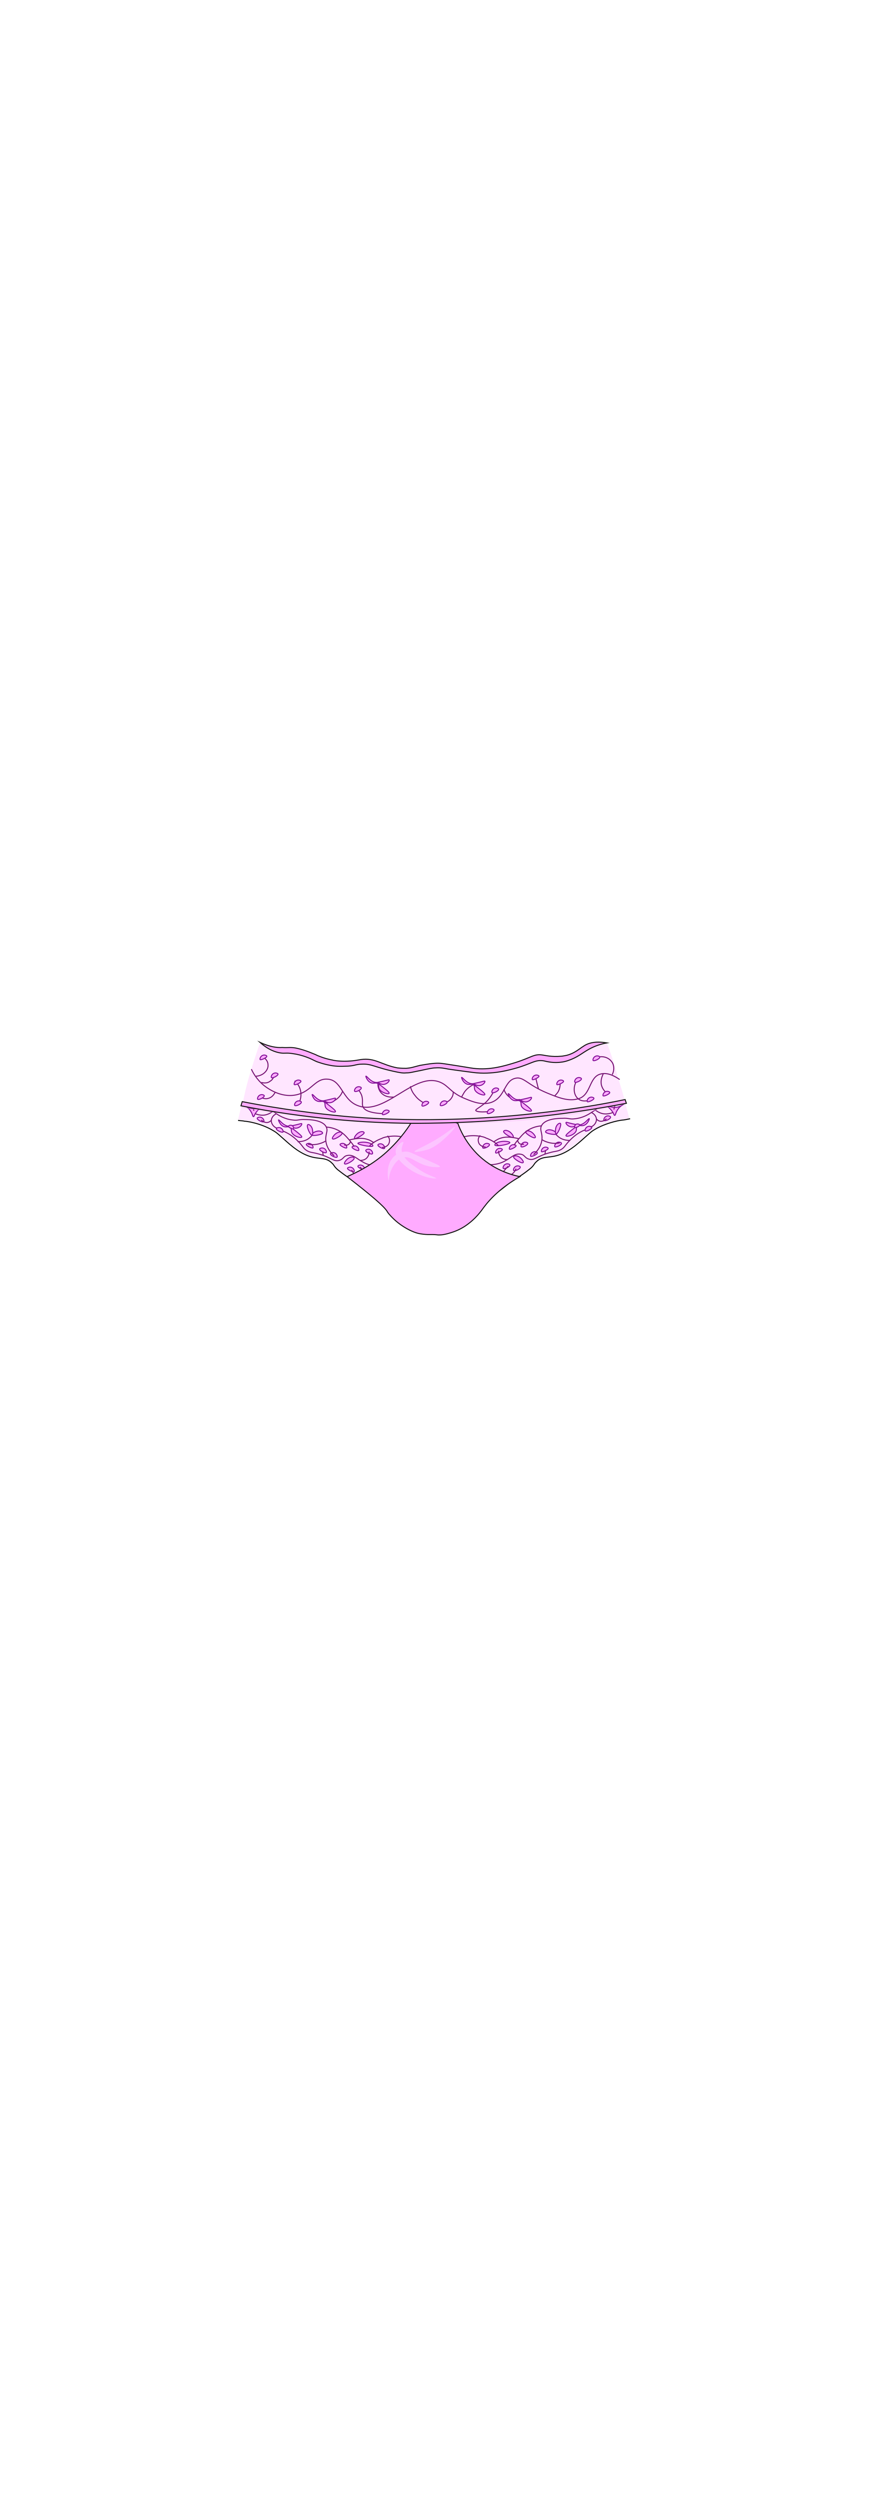 <?xml version="1.0" encoding="utf-8"?>
<!-- Generator: Adobe Illustrator 27.9.0, SVG Export Plug-In . SVG Version: 6.00 Build 0)  -->
<svg version="1.1" id="char_clothes" xmlns="http://www.w3.org/2000/svg" xmlns:xlink="http://www.w3.org/1999/xlink" x="0px"
	 y="0px" viewBox="0 0 210 600" style="enable-background:new 0 0 210 600;" xml:space="preserve">
<style type="text/css">
	.st0{opacity:0.3;fill:#FFABFF;}
	.st1{fill:none;stroke:#111111;stroke-width:0.25;stroke-miterlimit:10;}
	.st2{fill:#FFABFF;stroke:#87169B;stroke-width:0.25;stroke-miterlimit:10;}
	.st3{fill:none;stroke:#7A1A76;stroke-width:0.25;stroke-miterlimit:10;}
	.st4{fill:#FFABFF;stroke:#1D1D1B;stroke-width:0.25;stroke-miterlimit:10;}
	.st5{fill:#FCC5FF;}
</style>
<g id="Respaldo2_00000182519775456895881090000014320958241755039916_">
	<path class="st0" d="M95.3,292.1c-0.3,0-1.1-0.8-2.8-2.4c-1.9-1.8-2-2.2-3.3-3.3c-1.3-1.1-2.5-2-3-2.3c-1.9-1.3-2.8-1.9-2.8-1.9
		c-0.7-0.4-1.2-0.7-1.9-1.3c-0.5-0.4-0.6-0.6-1.1-1.2c-0.6-0.6-1.3-1.2-1.7-1.5c-1.2-0.8-1.8-0.3-3.6-0.7c-1.7-0.4-3-1.3-5.4-3.1
		c-0.4-0.3-0.8-0.6-1.2-1c-0.2-0.2-0.2-0.2-0.4-0.4c-0.6-0.6-1.1-1-1.8-1.5c-0.1-0.1-0.4-0.2-1-0.5c-0.2-0.1-0.7-0.4-1.1-0.6
		c-0.8-0.4-1.4-0.6-2.1-0.8c-1.2-0.4-2-0.6-3.2-0.7c-1-0.1-2.3-0.4-2.3-0.4s0.3,0.1,0.6,0.2c0.3-1.1,0.5-2.2,0.8-3.4
		c4.6,0.8,8.5,1.4,11.6,1.8c4,0.5,11,1.5,19.8,1.9c3.2,0.1,6.5,0.3,9.7,0.4c0.7,0.3,1.7,0.7,2.6,1.6
		C106.6,276.8,98.7,292.5,95.3,292.1z"/>
	<path class="st0" d="M113.2,291.9c0.4,0,1.2-0.8,2.8-2.4c1.9-1.8,2-2.2,3.3-3.3c1.3-1.1,2.5-2,3-2.3c1.9-1.3,2.8-1.9,2.8-1.9
		c0.7-0.4,1.2-0.7,1.9-1.3c0.5-0.4,0.6-0.6,1.1-1.2c0.6-0.6,1.3-1.2,1.7-1.5c1.2-0.8,1.8-0.3,3.6-0.7c1.7-0.4,3-1.3,5.4-3.1
		c0.4-0.3,0.8-0.6,1.2-1c0.2-0.2,0.2-0.2,0.4-0.4c0.6-0.6,1.1-1,1.8-1.5c0.1-0.1,0.4-0.2,1-0.5c0.2-0.1,0.7-0.4,1.1-0.6
		c0.8-0.4,1.4-0.6,2.1-0.8c1.3-0.4,2.4-0.6,3.2-0.7c0.5-0.1,1.6-0.3,1.6-0.3l0,0c-0.3-1.2-0.6-2.4-1-3.6c-5.7,1.2-10.7,2.1-15,2.7
		c-7.9,1.1-13.9,1.5-15.4,1.6c-4,0.2-7.4,0.3-10,0.3C110.9,287.8,112.2,291.8,113.2,291.9z"/>
	<path class="st1" d="M118.8,286.6c0.1-0.1,0.3-0.2,0.6-0.4c0,0,1-0.6,3-2.3c0.9-0.6,1.7-1.1,2.2-1.4c2-1.3,2.6-1.9,2.9-2.1
		c0.9-0.8,0.8-1.1,1.4-1.6c1.3-1.3,2.7-0.9,4.7-1.4c2.8-0.7,5-2.7,6.8-4.3c2.1-1.9,2-1.7,3-2.3c2.8-1.5,5.9-2,6.4-2
		c0.2,0,1.6-0.3,1.6-0.3l0,0"/>
	<path class="st1" d="M89.8,286.9c-0.1-0.1-0.3-0.2-0.6-0.4c0,0-1-0.6-3-2.3c-0.9-0.6-1.7-1.1-2.2-1.4c-2-1.3-2.6-1.9-2.9-2.1
		c-0.9-0.8-0.8-1.1-1.4-1.6c-1.3-1.3-2.7-0.9-4.7-1.4c-2.8-0.7-5-2.7-6.8-4.3c-2.1-1.9-2-1.7-3-2.3c-2.9-1.6-6-2-6.4-2
		c-0.4-0.1-0.9-0.1-1.6-0.2"/>
</g>
<g id="D_C">
	<path class="st2" d="M68,270.3c0.7,0.4,1.4-0.1,1.8,0.3c0.3,0.3,0.1,0.7,0.3,1.2c0.5,1,2.3,1.4,2.4,1.1c0.2-0.4-2.9-2.4-2.8-2.6
		c0.1-0.1,0.9,0.7,1.8,0.4c0.7-0.2,1.1-0.8,1-1c-0.1-0.1-0.2,0-1.5,0.3c-1.4,0.3-1.3,0.3-1.4,0.3c-1.5,0.1-2.5-1.7-2.7-1.5
		C66.9,268.8,67.2,269.9,68,270.3z"/>
	<path class="st2" d="M83.3,275.5c0.1-0.2-0.1-0.8-0.6-1c-0.4-0.2-1,0-1,0.2C81.7,275,83.1,275.7,83.3,275.5z"/>
	<path class="st2" d="M86.2,276.1c0.1-0.2-0.1-0.8-0.6-1c-0.4-0.2-1,0-1,0.2C84.5,275.6,85.9,276.3,86.2,276.1z"/>
	<path class="st2" d="M81,277.7c0.1-0.2-0.1-0.8-0.6-1c-0.4-0.2-1,0-1,0.2C79.3,277.3,80.8,278,81,277.7z"/>
	<path class="st2" d="M75.2,275.5c0.1-0.2-0.1-0.8-0.6-1c-0.4-0.2-1,0-1,0.2C73.6,275,75,275.7,75.2,275.5z"/>
	<path class="st2" d="M68,271.7c0.1-0.2-0.1-0.8-0.6-1c-0.4-0.2-1,0-1,0.2C66.3,271.2,67.7,271.9,68,271.7z"/>
	<path class="st2" d="M63.4,269.2c0.1-0.2-0.1-0.8-0.6-1c-0.4-0.2-1,0-1,0.2C61.8,268.8,63.2,269.5,63.4,269.2z"/>
	<path class="st2" d="M60.9,266.1c0.9,0,1.6-0.4,1.7-0.3c0.1,0.1-0.5,0.4-1,1.1c-0.5,0.6-0.5,1.1-0.7,1.1s-0.2-0.6-0.6-1.2
		c-0.6-1.1-1.7-1.5-1.7-1.6C58.6,265.1,59.6,266.1,60.9,266.1z"/>
	<path class="st2" d="M78.4,276.6c0.1-0.2-0.1-0.8-0.6-1c-0.4-0.2-1,0-1,0.2C76.8,276.2,78.2,276.9,78.4,276.6z"/>
	<path class="st2" d="M89.5,276.9c0.1-0.2-0.1-0.8-0.6-1c-0.4-0.2-1,0-1,0.2C87.8,276.5,89.2,277.2,89.5,276.9z"/>
	<path class="st2" d="M91.6,282.8c0.1-0.2-0.1-0.8-0.6-1c-0.4-0.2-1,0-1,0.2C90,282.3,91.4,283,91.6,282.8z"/>
	<path class="st2" d="M87.6,280.7c0.1-0.2-0.1-0.8-0.6-1c-0.4-0.2-1,0-1,0.2C85.9,280.2,87.4,280.9,87.6,280.7z"/>
	<path class="st2" d="M85.1,281.2c0.1-0.2-0.1-0.8-0.6-1c-0.4-0.2-1,0-1,0.2C83.4,280.7,84.9,281.4,85.1,281.2z"/>
	<path class="st2" d="M89.5,285.6c0.1-0.2-0.1-0.8-0.6-1c-0.4-0.2-1,0-1,0.2C87.8,285.1,89.3,285.8,89.5,285.6z"/>
	<path class="st2" d="M77.5,272c0.1-0.2-0.4-0.7-1.3-0.5c-0.7,0.1-1.4,0.7-1.4,0.9C74.9,272.7,77.2,272.4,77.5,272z"/>
	<path class="st2" d="M73.9,270c0.1-0.3,0.8,0,1.1,0.8c0.2,0.7,0.2,1.6,0,1.6C74.6,272.6,73.6,270.4,73.9,270z"/>
	<path class="st2" d="M82.2,272c0-0.3-0.6-0.5-1.4,0c-0.6,0.4-1.1,1.2-0.9,1.3C80.1,273.7,82.2,272.5,82.2,272z"/>
	<path class="st2" d="M85.1,278c0-0.3-0.6-0.5-1.4,0c-0.6,0.4-1.1,1.2-0.9,1.3C83,279.7,85.1,278.5,85.1,278z"/>
	<path class="st2" d="M87.5,271.9c0-0.3-0.6-0.5-1.4,0c-0.6,0.4-1.1,1.2-0.9,1.3C85.4,273.5,87.4,272.3,87.5,271.9z"/>
	<path class="st2" d="M70.5,270.9c0.1-0.1,0-0.7-0.4-0.8c-0.3-0.1-0.7,0-0.8,0.2C69.2,270.5,70.3,271.1,70.5,270.9z"/>
	<path class="st2" d="M140.5,270c-0.7,0.4-1.4-0.1-1.8,0.3c-0.3,0.3-0.1,0.7-0.3,1.2c-0.5,1-2.3,1.4-2.4,1.1
		c-0.2-0.4,2.9-2.4,2.8-2.6c-0.1-0.1-0.9,0.7-1.8,0.4c-0.7-0.2-1.1-0.8-1-1c0.1-0.1,0.2,0,1.5,0.3c1.4,0.3,1.3,0.3,1.4,0.3
		c1.5,0.1,2.5-1.7,2.7-1.5C141.6,268.6,141.3,269.6,140.5,270z"/>
	<path class="st2" d="M125.2,275.2c-0.1-0.2,0.1-0.8,0.6-1c0.4-0.2,1,0,1,0.2C126.9,274.8,125.5,275.5,125.2,275.2z"/>
	<path class="st2" d="M122.4,275.8c-0.1-0.2,0.1-0.8,0.6-1c0.4-0.2,1,0,1,0.2C124,275.3,122.6,276,122.4,275.8z"/>
	<path class="st2" d="M127.5,277.5c-0.1-0.2,0.1-0.8,0.6-1c0.4-0.2,1,0,1,0.2C129.2,277,127.8,277.7,127.5,277.5z"/>
	<path class="st2" d="M133.3,275.2c-0.1-0.2,0.1-0.8,0.6-1c0.4-0.2,1,0,1,0.2C135,274.8,133.5,275.5,133.3,275.2z"/>
	<path class="st2" d="M140.6,271.4c-0.1-0.2,0.1-0.8,0.6-1c0.4-0.2,1,0,1,0.2C142.2,271,140.8,271.7,140.6,271.4z"/>
	<path class="st2" d="M145.1,268.9c-0.1-0.2,0.1-0.8,0.6-1c0.4-0.2,1,0,1,0.2C146.8,268.5,145.4,269.2,145.1,268.9z"/>
	<path class="st2" d="M147.7,265.8c-0.9,0-1.6-0.4-1.7-0.3c-0.1,0.1,0.5,0.4,1,1.1c0.5,0.6,0.5,1.1,0.7,1.1s0.2-0.6,0.6-1.2
		c0.6-1.1,1.7-1.5,1.7-1.6C150,264.9,149,265.8,147.7,265.8z"/>
	<path class="st2" d="M130.1,276.4c-0.1-0.2,0.1-0.8,0.6-1c0.4-0.2,1,0,1,0.2C131.8,275.9,130.3,276.6,130.1,276.4z"/>
	<path class="st2" d="M119.1,276.7c-0.1-0.2,0.1-0.8,0.6-1c0.4-0.2,1,0,1,0.2C120.7,276.2,119.3,276.9,119.1,276.7z"/>
	<path class="st2" d="M116.9,282.5c-0.1-0.2,0.1-0.8,0.6-1c0.4-0.2,1,0,1,0.2C118.6,282.1,117.2,282.8,116.9,282.5z"/>
	<path class="st2" d="M120.9,280.4c-0.1-0.2,0.1-0.8,0.6-1c0.4-0.2,1,0,1,0.2C122.6,280,121.2,280.7,120.9,280.4z"/>
	<path class="st2" d="M123.4,280.9c-0.1-0.2,0.1-0.8,0.6-1c0.4-0.2,1,0,1,0.2C125.1,280.5,123.7,281.2,123.4,280.9z"/>
	<path class="st2" d="M119,285.3c-0.1-0.2,0.1-0.8,0.6-1c0.4-0.2,1,0,1,0.2C120.7,284.8,119.3,285.5,119,285.3z"/>
	<path class="st2" d="M131.1,271.7c-0.1-0.2,0.4-0.7,1.3-0.5c0.7,0.1,1.4,0.7,1.4,0.9C133.7,272.5,131.3,272.1,131.1,271.7z"/>
	<path class="st2" d="M134.7,269.7c-0.1-0.3-0.8,0-1.1,0.8c-0.2,0.7-0.2,1.6,0,1.6C134,272.3,134.9,270.1,134.7,269.7z"/>
	<path class="st2" d="M126.3,271.7c0-0.3,0.6-0.5,1.4,0c0.6,0.4,1.1,1.2,0.9,1.3C128.4,273.4,126.4,272.2,126.3,271.7z"/>
	<path class="st2" d="M123.4,277.7c0-0.3,0.6-0.5,1.4,0c0.6,0.4,1.1,1.2,0.9,1.3C125.5,279.4,123.5,278.2,123.4,277.7z"/>
	<path class="st2" d="M121,271.6c0-0.3,0.6-0.5,1.4,0c0.6,0.4,1.1,1.2,0.9,1.3C123.1,273.3,121.1,272.1,121,271.6z"/>
	<path class="st2" d="M138.1,270.6c-0.1-0.1,0-0.7,0.4-0.8c0.3-0.1,0.7,0,0.8,0.2C139.3,270.3,138.2,270.8,138.1,270.6z"/>
	<path class="st2" d="M92.4,275.6c0.1-0.2-0.1-0.8-0.6-1c-0.4-0.2-1,0-1,0.2C90.8,275.2,92.2,275.9,92.4,275.6z"/>
	<path class="st2" d="M116,275.5c-0.1-0.2,0.1-0.8,0.6-1c0.4-0.2,1,0,1,0.2C117.7,275.1,116.3,275.8,116,275.5z"/>
	<path class="st2" d="M89.5,275.1c0.3-0.1-0.1-0.7-1.3-0.9c-1-0.2-2.1,0-2.2,0.2C85.9,274.7,88.9,275.3,89.5,275.1z"/>
	<path class="st2" d="M119,274.9c-0.3-0.1,0.1-0.7,1.3-0.9c1-0.2,2.1,0,2.2,0.2C122.6,274.6,119.5,275.2,119,274.9z"/>
</g>
<g id="D_Lines">
	<path class="st3" d="M60.6,264.8c0.1,0.6,0.3,1.2,0.4,1.8"/>
	<path class="st3" d="M89.9,274.3c-0.6-0.4-1.1-0.7-1.5-0.8c-1.1-0.4-2.1-0.3-3-0.2c-0.6,0.1-1.1,0.2-1.5,0.3"/>
	<path class="st3" d="M85.1,275.2c-0.2-0.4-0.6-0.9-1.1-1.5c-0.7-0.8-1.4-1.7-2.7-2.4c-0.6-0.3-1.5-0.7-2.9-0.8"/>
	<path class="st3" d="M64.5,265.7c0.4,0.4,1.1,1,1.9,1.6c0.6,0.4,2,1.3,3.9,1.5c1.4,0.2,1.4-0.2,3.1-0.1c1,0,4.2,0.1,5,1.8
		c0.5,1-0.3,1.7-0.1,3.4c0.2,1.6,1.2,2.8,2,3.5"/>
	<path class="st3" d="M74,274.6c0.5,0.1,1.3,0.2,2.3,0c0.9-0.2,1.6-0.5,2-0.8"/>
	<path class="st3" d="M82.7,274.8c0.1,0,0.4,0.1,0.8,0c0.6-0.2,0.7-0.8,0.7-0.9"/>
	<path class="st3" d="M92.2,279.8c-2.4,0.2-4-0.3-5-0.9c-1.5-0.8-2.3-1.8-3.6-1.6c-1.1,0.1-1,0.9-2.1,1.2c-1.3,0.4-1.9-0.7-4.8-1.5
		c-1.7-0.5-2-0.3-2.9-0.8c-1-0.6-0.8-0.9-2.2-2.3c-0.7-0.7-1.8-1.7-3.5-2.4"/>
	<path class="st3" d="M93.5,284.5c-1.7,0.7-2.6,0.4-3.1,0.1c-0.7-0.3-1-0.9-2.2-2.5c-0.7-0.9-1.3-1.6-1.7-2"/>
	<path class="st3" d="M88.1,282.2c-0.3,0.1-0.7,0.2-1.2,0.2c-0.2,0-0.6,0-1-0.1c-0.9-0.3-1.3-1.3-1.4-1.5"/>
	<path class="st3" d="M94.7,287.6c-0.6,0.1-2.9,0.4-4.8-1.1c-0.6-0.5-1-1-1.3-1.5"/>
	<path class="st3" d="M66.4,267.3c-0.6,0.3-1.1,0.8-1.2,1.5c-0.1,0.8,0.5,1.7,1.4,2"/>
	<path class="st3" d="M62.8,268.8c0.1,0.1,0.4,0.5,1.1,0.6c0.8,0.1,1.3-0.5,1.3-0.6"/>
	<path class="st3" d="M77.7,277.4c-0.1-0.3-0.1-0.7-0.2-1"/>
	<path class="st3" d="M74.9,272.6c-0.2,0.2-0.5,0.5-0.8,0.7c-1,0.7-2.1,0.7-2.6,0.7"/>
	<path class="st3" d="M90.6,282.3c0.1,0.3,0.3,0.7,0.4,1.2c0.1,0.6,0.1,1.1,0,1.5"/>
	<path class="st3" d="M88.7,276.4c0,0.2,0,0.8-0.4,1.3c-0.6,0.9-1.8,0.8-1.8,0.8"/>
	<path class="st3" d="M65.6,266.7c-0.3,0.2-0.9,0.7-1.9,0.9c-1.1,0.2-2.1-0.2-2.4-0.3"/>
	<path class="st3" d="M147.9,264.7c-0.1,0.5-0.3,1.1-0.4,1.6"/>
	<path class="st3" d="M118.7,274c0.6-0.4,1.1-0.7,1.5-0.8c1.1-0.4,2.1-0.3,3-0.2c0.6,0.1,1.1,0.2,1.5,0.3"/>
	<path class="st3" d="M123.5,274.9c0.2-0.4,0.6-0.9,1.1-1.5c0.7-0.8,1.4-1.7,2.7-2.4c0.6-0.3,1.5-0.7,2.9-0.8"/>
	<path class="st3" d="M144.2,265.3c-0.4,0.5-1.1,1.1-2.1,1.7c-0.6,0.4-2,1.3-3.9,1.5c-1.4,0.2-1.4-0.2-3.1-0.1c-1,0-4.2,0.1-5,1.8
		c-0.5,1,0.3,1.7,0.1,3.4c-0.2,1.6-1.2,2.8-2,3.5"/>
	<path class="st3" d="M134.5,274.3c-0.5,0.1-1.3,0.2-2.3,0c-0.9-0.2-1.6-0.5-2-0.8"/>
	<path class="st3" d="M125.9,274.6c-0.1,0-0.4,0.1-0.8,0c-0.6-0.2-0.7-0.8-0.7-0.9"/>
	<path class="st3" d="M98.2,273.3c-0.8-0.3-2.6-0.9-5-0.5c-0.7,0.1-1.3,0.3-1.4,0.4c-1.4,0.5-2.4,1.2-3,1.8"/>
	<path class="st3" d="M93.1,272.6c0.5,0.5,0.6,1.1,0.4,1.7c-0.2,0.7-1,1.1-1.7,1.1"/>
	<path class="st3" d="M110.3,273.2c0.8-0.3,2.6-0.9,5-0.5c0.7,0.1,1.3,0.3,1.4,0.4c1.4,0.5,2.4,1.2,3,1.8"/>
	<path class="st3" d="M115.4,272.5c-0.5,0.5-0.6,1.1-0.4,1.7c0.2,0.7,1,1.1,1.7,1.1"/>
	<path class="st3" d="M116.4,279.5c2.4,0.2,4-0.3,5-0.9c1.5-0.8,2.3-1.8,3.6-1.6c1.1,0.1,1,0.9,2.1,1.2c1.3,0.4,1.9-0.7,4.8-1.5
		c1.7-0.5,2-0.3,2.9-0.8c1-0.6,0.8-0.9,2.2-2.3c0.7-0.7,1.8-1.7,3.5-2.4"/>
	<path class="st3" d="M115.1,284.3c1.7,0.7,2.6,0.4,3.1,0.1c0.7-0.3,1-0.9,2.2-2.5c0.7-0.9,1.3-1.6,1.7-2"/>
	<path class="st3" d="M120.4,281.9c0.3,0.1,0.7,0.2,1.2,0.2c0.2,0,0.6,0,1-0.1c0.9-0.3,1.3-1.3,1.4-1.5"/>
	<path class="st3" d="M113.8,287.3c0.6,0.1,2.9,0.4,4.8-1.1c0.6-0.5,1-1,1.3-1.5"/>
	<path class="st3" d="M142.1,267c0.6,0.3,1.1,0.8,1.2,1.5c0.1,0.8-0.5,1.7-1.4,2"/>
	<path class="st3" d="M145.7,268.5c-0.1,0.1-0.4,0.5-1.1,0.6c-0.8,0.1-1.3-0.5-1.3-0.6"/>
	<path class="st3" d="M130.9,277.1c0.1-0.3,0.1-0.7,0.2-1"/>
	<path class="st3" d="M133.6,272.3c0.2,0.2,0.5,0.5,0.8,0.7c1,0.7,2.1,0.7,2.6,0.7"/>
	<path class="st3" d="M117.9,282c-0.1,0.3-0.3,0.7-0.4,1.2c-0.1,0.6-0.1,1.1,0,1.5"/>
	<path class="st3" d="M119.8,276.2c0,0.2,0,0.8,0.4,1.3c0.6,0.9,1.8,0.8,1.8,0.8"/>
	<path class="st3" d="M143,266.4c0.3,0.2,0.9,0.7,1.9,0.9c1.1,0.2,2.1-0.2,2.4-0.3"/>
</g>
<g id="Lace_Panties">
	<path class="st0" d="M60.4,256.6c0.7-2.3,1.4-4.4,2.1-6.4c0.8,0.3,3.2,1.2,5.5,1.8c0.7,0.2,1.3,0.3,2,0.5c1.3,0.2,1.9,0.2,3.8,0.7
		c5.2,1.4,5.8,3.3,8.8,2.9c1.7-0.2,2.2-0.9,4.4-0.9c0.8,0,1.8,0.1,4,0.7c3.6,0.9,3.8,1.3,5.3,1.6c4,0.7,4.9-1.9,9.7-1.6
		c2.5,0.2,2.4,0.8,5.8,1.1c3.2,0.3,6.7-0.2,6.7-0.2c1.8-0.3,4.1-0.6,6.8-1.6c1.6-0.6,3-1.3,5-1.1c0.5,0,0.6,0.1,1.9,0.3
		c2,0.2,3,0.4,3.7,0.3c1.4-0.3,1.5-0.9,3.3-2l0,0c1-1,3.1-1.7,6.7-2.2c0.9,2.4,1.5,4.3,1.9,5.7c0.1,0.4,0.3,1.1,1.9,6.4
		c0.1,0.5,0.6,1.9,0.7,2.4c-3.3,0.8-8.1,1.8-13.9,2.7c-10.2,1.5-18.1,1.8-25.8,2c-3.8,0.1-9.5,0.2-16.7,0c-1.6-0.1-5.7-0.2-11-0.6
		c-6.4-0.5-14.8-1.4-24.9-3.2C58.7,262.7,59.4,259.7,60.4,256.6z"/>
	<path class="st4" d="M98.9,269.3c-1.3,2.1-3.4,4.9-6.6,7.7c-3.3,2.8-6.6,4.4-8.9,5.4c6.2,4.8,8.8,7.1,9.6,8.3
		c0,0.1,0.2,0.3,0.4,0.6c0.6,0.7,1.7,1.9,3.4,3c0.3,0.2,2.3,1.5,4.1,1.8c1.1,0.2,2,0.2,2,0.2c0.3,0,0.6,0,1.1,0
		c0.8,0,1.1,0.1,1.4,0.1c0.8,0,1.3-0.1,2.1-0.3c1.1-0.3,2.8-0.8,4.5-2c2.3-1.6,3.5-3.3,4.3-4.4c1.5-2,4.1-4.7,8.6-7.3
		c-1.9-0.4-6.5-1.6-10.4-5.6c-2.6-2.7-3.9-5.5-4.5-7.2c-0.5-0.2-1.2-0.4-2.1-0.5c-1.3-0.2-2.4,0.1-3.1,0.3c-0.9,0.1-1.8,0.1-2.8,0.1
		C101,269.3,99.9,269.3,98.9,269.3z"/>
	<g id="Details_Center_00000098937285225854127490000010107238931987482035_">
		<path class="st5" d="M99.6,276.4c-0.1-0.3,1.9-1,5-2.8c3-1.8,4.6-3.3,4.7-3.1c0.1,0.2-1.2,1.6-2.3,2.6c-1.2,1.1-2.3,2-3.9,2.7
			C101.5,276.3,99.7,276.6,99.6,276.4z"/>
		<path class="st5" d="M97.8,276.4c-1.4-0.1-2.8,0.6-3.6,1.7c-1.6,2-0.9,5.2-0.8,5.2s0-0.9,0.4-2c0.1-0.3,1.1-3,3.1-3.5
			c2.1-0.5,3.4,2,7.4,2.3c0.4,0,1.3,0.1,1.4-0.1c0.1-0.3-1.7-0.9-5.5-2.7C98.9,276.7,98.5,276.5,97.8,276.4z"/>
		<path class="st5" d="M95.1,276c-0.4,2.3,3.3,4.6,3.9,5c2.8,1.7,5.7,2,5.8,1.8c0.1-0.2-1.9-0.6-4.4-2.3c-1.6-1.1-3.8-2.6-3.9-4.5
			c0-1,0.6-1.8,0.4-1.9C96.6,273.9,95.3,274.9,95.1,276z"/>
		<path class="st5" d="M104.6,276.4c0.3-0.6,0.7-1.2,1-1.8c0.4-0.7,0.8-1.4,1.2-2.1"/>
	</g>
	<path class="st4" d="M57.9,265.4c15.8,3.1,29.7,4.1,41.1,4.2c1.4,0,5.5,0,11.1-0.2c16.6-0.6,30.4-2.7,40.4-4.6
		c-0.1-0.3-0.2-0.6-0.3-0.9c-4.8,1-11.5,2.2-19.6,3.1c-23.3,2.8-41.4,1.5-48.1,0.9c-6.2-0.6-14.6-1.6-24.3-3.5
		C58.1,264.7,58,265.1,57.9,265.4z"/>
	<path class="st4" d="M62.5,250.2c1.9,1.7,3.6,2.3,4.8,2.5c1.2,0.2,1.4-0.1,3.2,0.2c2.1,0.3,3.6,1,3.9,1.1c0.9,0.4,0.8,0.4,1.7,0.8
		c0.3,0.1,1.6,0.6,3.3,0.9c0.5,0.1,1.7,0.3,3.4,0.2c2.4,0,2.6-0.5,4.2-0.5c2.4-0.1,3,0.8,8.4,1.9c0.6,0.1,1.3,0.3,2.2,0.2
		c1,0,1.5-0.2,3.6-0.6c1.8-0.4,2.8-0.6,3.4-0.6c1.3-0.1,2.1,0.1,3.2,0.3c0,0,2,0.3,5.9,0.8c4.6,0.6,8.7-0.6,10.5-1.1
		c3.7-1.1,4.4-2,6.4-1.7c0.9,0.2,2.4,0.6,4.4,0.3c0.1,0,0.8-0.1,1.6-0.4c2.1-0.7,3.2-1.7,4.6-2.5c1-0.6,2.5-1.3,4.6-1.7
		c-2.9-0.5-4.6,0.1-5.6,0.8c-1,0.6-2.1,1.7-4.1,2.2c-0.6,0.1-1,0.2-1.3,0.2c-2.2,0.2-3.8-0.2-4.5-0.3c-2-0.3-2.6,0.6-6.4,1.8
		c-2.6,0.8-6.1,1.9-10.2,1.4c-0.8-0.1-2.4-0.4-5.7-0.9c-1.4-0.2-2.2-0.4-3.5-0.3c-1.5,0.1-2.9,0.4-3.6,0.5c-1.6,0.4-2,0.6-3.3,0.7
		c-0.6,0-1.2,0-2.1-0.1c-3.8-0.7-5.4-2.5-8.8-2c-0.6,0.1-2,0.4-3.9,0.4c-1.6,0-2.7-0.2-3-0.3c-0.5-0.1-1.6-0.3-3.1-0.9
		c-0.6-0.2-0.6-0.3-1.4-0.6c-1.2-0.5-2.8-1.1-4.4-1.4c-1.4-0.2-1.6,0-3.1-0.1C66.5,251.5,64.7,251.2,62.5,250.2z"/>
</g>
<g id="Up_Lines">
	<path class="st3" d="M60.4,256.6c0.4,0.9,1.3,2.5,3,3.9c0.5,0.4,3.4,2.7,6.9,2.4c4.4-0.4,5.2-4.1,8.3-3.9c3.6,0.1,3.5,5,7.5,6.4
		c6.5,2.4,13.5-8.4,19.8-5.6c2,0.9,2.4,2.5,5.9,3.9c1.9,0.8,4.1,1.6,6.2,0.9c3.4-1.2,3.1-5.2,5.8-5.8c2-0.5,2.8,1.5,7.6,3.5
		c2.9,1.2,5.2,2.1,7.6,1.4c3-0.9,2.5-5.1,5.2-5.9c1.7-0.5,3.4,0.4,4.7,1.3"/>
	<path class="st3" d="M65.8,258.2c0,0.2-0.2,0.9-0.9,1.3c-0.9,0.7-2,0.3-2.1,0.3"/>
	<path class="st3" d="M62.2,263c0,0,1,1,2.3,0.6c1.1-0.3,1.5-1.3,1.6-1.4"/>
	<path class="st3" d="M82.3,261.9c-0.1,0.4-0.6,1.4-1.7,2.1c-1,0.7-2.1,0.7-2.5,0.7"/>
	<path class="st3" d="M94.6,263.3c-0.2,0-1.8,0.2-2.9-0.9c-0.9-0.9-0.9-2-0.9-2.2"/>
	<path class="st3" d="M98.6,260.7c0.1,0.5,0.4,1.4,1.1,2.2c0.8,1.1,1.8,1.6,2.3,1.9"/>
	<path class="st3" d="M113.6,260.4c-0.6,0.3-1.7,1-2.3,2.2c-0.2,0.3-0.3,0.5-0.4,0.8"/>
	<path class="st3" d="M107,264.6c0.2,0,1-0.3,1.5-1.1c0.4-0.6,0.4-1.1,0.4-1.4"/>
	<path class="st3" d="M125,263.9c-0.3,0-1.3,0.2-2.3-0.4c-1.2-0.7-1.6-1.9-1.6-2.1"/>
	<path class="st3" d="M134.6,259.9c0,0.4,0,1.4-0.6,2.3c-0.3,0.4-0.6,0.7-0.8,0.9"/>
	<path class="st3" d="M145.4,262c-0.2-0.2-0.7-0.8-0.9-1.6c-0.3-1.4,0.4-2.5,0.5-2.8"/>
	<path class="st3" d="M70.8,259.4c0.2,0.2,1.4,1.2,1.5,3c0.1,1.3-0.4,2.2-0.6,2.6"/>
	<path class="st3" d="M85.7,261.1c0.4,0.4,0.9,1,1.2,1.8c0.4,1.3,0,2,0.3,2.7c0.3,0.8,1.5,1.6,5.4,1.7"/>
	<path class="st3" d="M118.8,261.6c-0.4,0.8-1,1.9-2,2.9c-1.3,1.2-2.5,1.7-2.5,2c0.1,0.2,0.6,0.5,3.1,0.3"/>
	<path class="st3" d="M139.2,258.6c-1.7,1.7-1.5,4.1-0.3,5.1c0.8,0.7,2.2,0.7,3.4,0.1"/>
	<path class="st3" d="M128.6,258.3c0.3,1,0.5,2.1,0.8,3.1"/>
	<path class="st3" d="M61.5,258.3c1.8-0.1,3-1.5,2.9-2.7c0-1.2-1.1-1.9-1.3-2"/>
	<path class="st3" d="M147.1,257.9c0.5-0.9,0.5-2.1,0-2.9c-0.7-1.1-2-1.6-3.4-1.3"/>
</g>
<g id="Up_C">
	<path class="st2" d="M76.1,264.2c0.7,0.4,1.4-0.1,1.8,0.3c0.3,0.3,0.1,0.7,0.3,1.2c0.5,1,2.3,1.4,2.4,1.1c0.2-0.4-2.9-2.4-2.8-2.6
		c0.1-0.1,0.9,0.7,1.8,0.4c0.7-0.2,1.1-0.8,1-1c-0.1-0.1-0.2,0-1.5,0.3c-1.4,0.3-1.3,0.3-1.4,0.3c-1.5,0.1-2.5-1.7-2.7-1.5
		C75,262.8,75.3,263.9,76.1,264.2z"/>
	<path class="st2" d="M123.2,264c0.7,0.4,1.4-0.1,1.8,0.3c0.3,0.3,0.1,0.7,0.3,1.2c0.5,1,2.3,1.4,2.4,1.1c0.2-0.4-2.9-2.4-2.8-2.6
		c0.1-0.1,0.9,0.7,1.8,0.4c0.7-0.2,1.1-0.8,1-1c-0.1-0.1-0.2,0-1.5,0.3c-1.4,0.3-1.3,0.3-1.4,0.3c-1.5,0.1-2.5-1.7-2.7-1.5
		C122.1,262.6,122.4,263.6,123.2,264z"/>
	<path class="st2" d="M89,259.8c0.7,0.4,1.4-0.1,1.8,0.3c0.3,0.3,0.1,0.7,0.3,1.2c0.5,1,2.3,1.4,2.4,1.1c0.2-0.4-2.9-2.4-2.8-2.6
		c0.1-0.1,0.9,0.7,1.8,0.4c0.7-0.2,1.1-0.8,1-1c-0.1-0.1-0.2,0-1.5,0.3c-1.4,0.3-1.3,0.3-1.4,0.3c-1.5,0.1-2.5-1.7-2.7-1.5
		C87.9,258.4,88.2,259.4,89,259.8z"/>
	<path class="st2" d="M112,260.1c0.7,0.4,1.4-0.1,1.8,0.3c0.3,0.3,0.1,0.7,0.3,1.2c0.5,1,2.3,1.4,2.4,1.1c0.2-0.4-2.9-2.4-2.8-2.6
		c0.1-0.1,0.9,0.7,1.8,0.4c0.7-0.2,1.1-0.8,1-1c-0.1-0.1-0.2,0-1.5,0.3c-1.4,0.3-1.3,0.3-1.4,0.3c-1.5,0.1-2.5-1.7-2.7-1.5
		C110.9,258.7,111.2,259.7,112,260.1z"/>
	<path class="st2" d="M105.8,265.3c-0.1-0.2,0.1-0.8,0.6-1c0.4-0.2,1,0,1,0.2C107.5,264.9,106.1,265.6,105.8,265.3z"/>
	<path class="st2" d="M101.4,265.4c-0.1-0.2,0.1-0.8,0.6-1c0.4-0.2,1,0,1,0.2C103,265,101.6,265.7,101.4,265.4z"/>
	<path class="st2" d="M133.8,260.3c-0.1-0.2,0.1-0.8,0.6-1c0.4-0.2,1,0,1,0.2C135.5,259.8,134,260.5,133.8,260.3z"/>
	<path class="st2" d="M144.9,263c-0.1-0.2,0.1-0.8,0.6-1c0.4-0.2,1,0,1,0.2C146.6,262.5,145.2,263.2,144.9,263z"/>
	<path class="st2" d="M61.9,263.8c-0.1-0.2,0.1-0.8,0.6-1c0.4-0.2,1,0,1,0.2C63.5,263.4,62.1,264.1,61.9,263.8z"/>
	<path class="st2" d="M65.2,258.6c-0.1-0.2,0.1-0.8,0.6-1c0.4-0.2,1,0,1,0.2C66.8,258.2,65.4,258.9,65.2,258.6z"/>
	<path class="st2" d="M141.1,264.4c-0.1-0.2,0.1-0.8,0.6-1c0.4-0.2,1,0,1,0.2C142.8,263.9,141.4,264.6,141.1,264.4z"/>
	<path class="st2" d="M138.1,259.7c-0.1-0.2,0.1-0.8,0.6-1c0.4-0.2,1,0,1,0.2C139.8,259.3,138.3,260,138.1,259.7z"/>
	<path class="st2" d="M127.9,259.1c-0.1-0.2,0.1-0.8,0.6-1c0.4-0.2,1,0,1,0.2C129.5,258.6,128.1,259.3,127.9,259.1z"/>
	<path class="st2" d="M117.1,267.2c-0.1-0.2,0.1-0.8,0.6-1c0.4-0.2,1,0,1,0.2C118.8,266.8,117.4,267.5,117.1,267.2z"/>
	<path class="st2" d="M118.2,262.2c-0.1-0.2,0.1-0.8,0.6-1c0.4-0.2,1,0,1,0.2C119.9,261.8,118.5,262.5,118.2,262.2z"/>
	<path class="st2" d="M85.2,261.9c-0.1-0.2,0.1-0.8,0.6-1c0.4-0.2,1,0,1,0.2C86.9,261.5,85.5,262.2,85.2,261.9z"/>
	<path class="st2" d="M91.9,267.5c-0.1-0.2,0.1-0.8,0.6-1c0.4-0.2,1,0,1,0.2C93.6,267,92.2,267.7,91.9,267.5z"/>
	<path class="st2" d="M70.7,260.3c-0.1-0.2,0.1-0.8,0.6-1c0.4-0.2,1,0,1,0.2C72.4,259.8,71,260.5,70.7,260.3z"/>
	<path class="st2" d="M70.8,265.3c-0.1-0.2,0.1-0.8,0.6-1c0.4-0.2,1,0,1,0.2C72.5,264.9,71.1,265.6,70.8,265.3z"/>
	<path class="st2" d="M62.5,254.3c-0.1-0.2,0.1-0.8,0.6-1c0.4-0.2,1,0,1,0.2C64.2,253.8,62.7,254.5,62.5,254.3z"/>
	<path class="st2" d="M142.5,254.5c-0.1-0.2,0.1-0.8,0.6-1c0.4-0.2,1,0,1,0.2C144.2,254.1,142.7,254.8,142.5,254.5z"/>
</g>
</svg>
